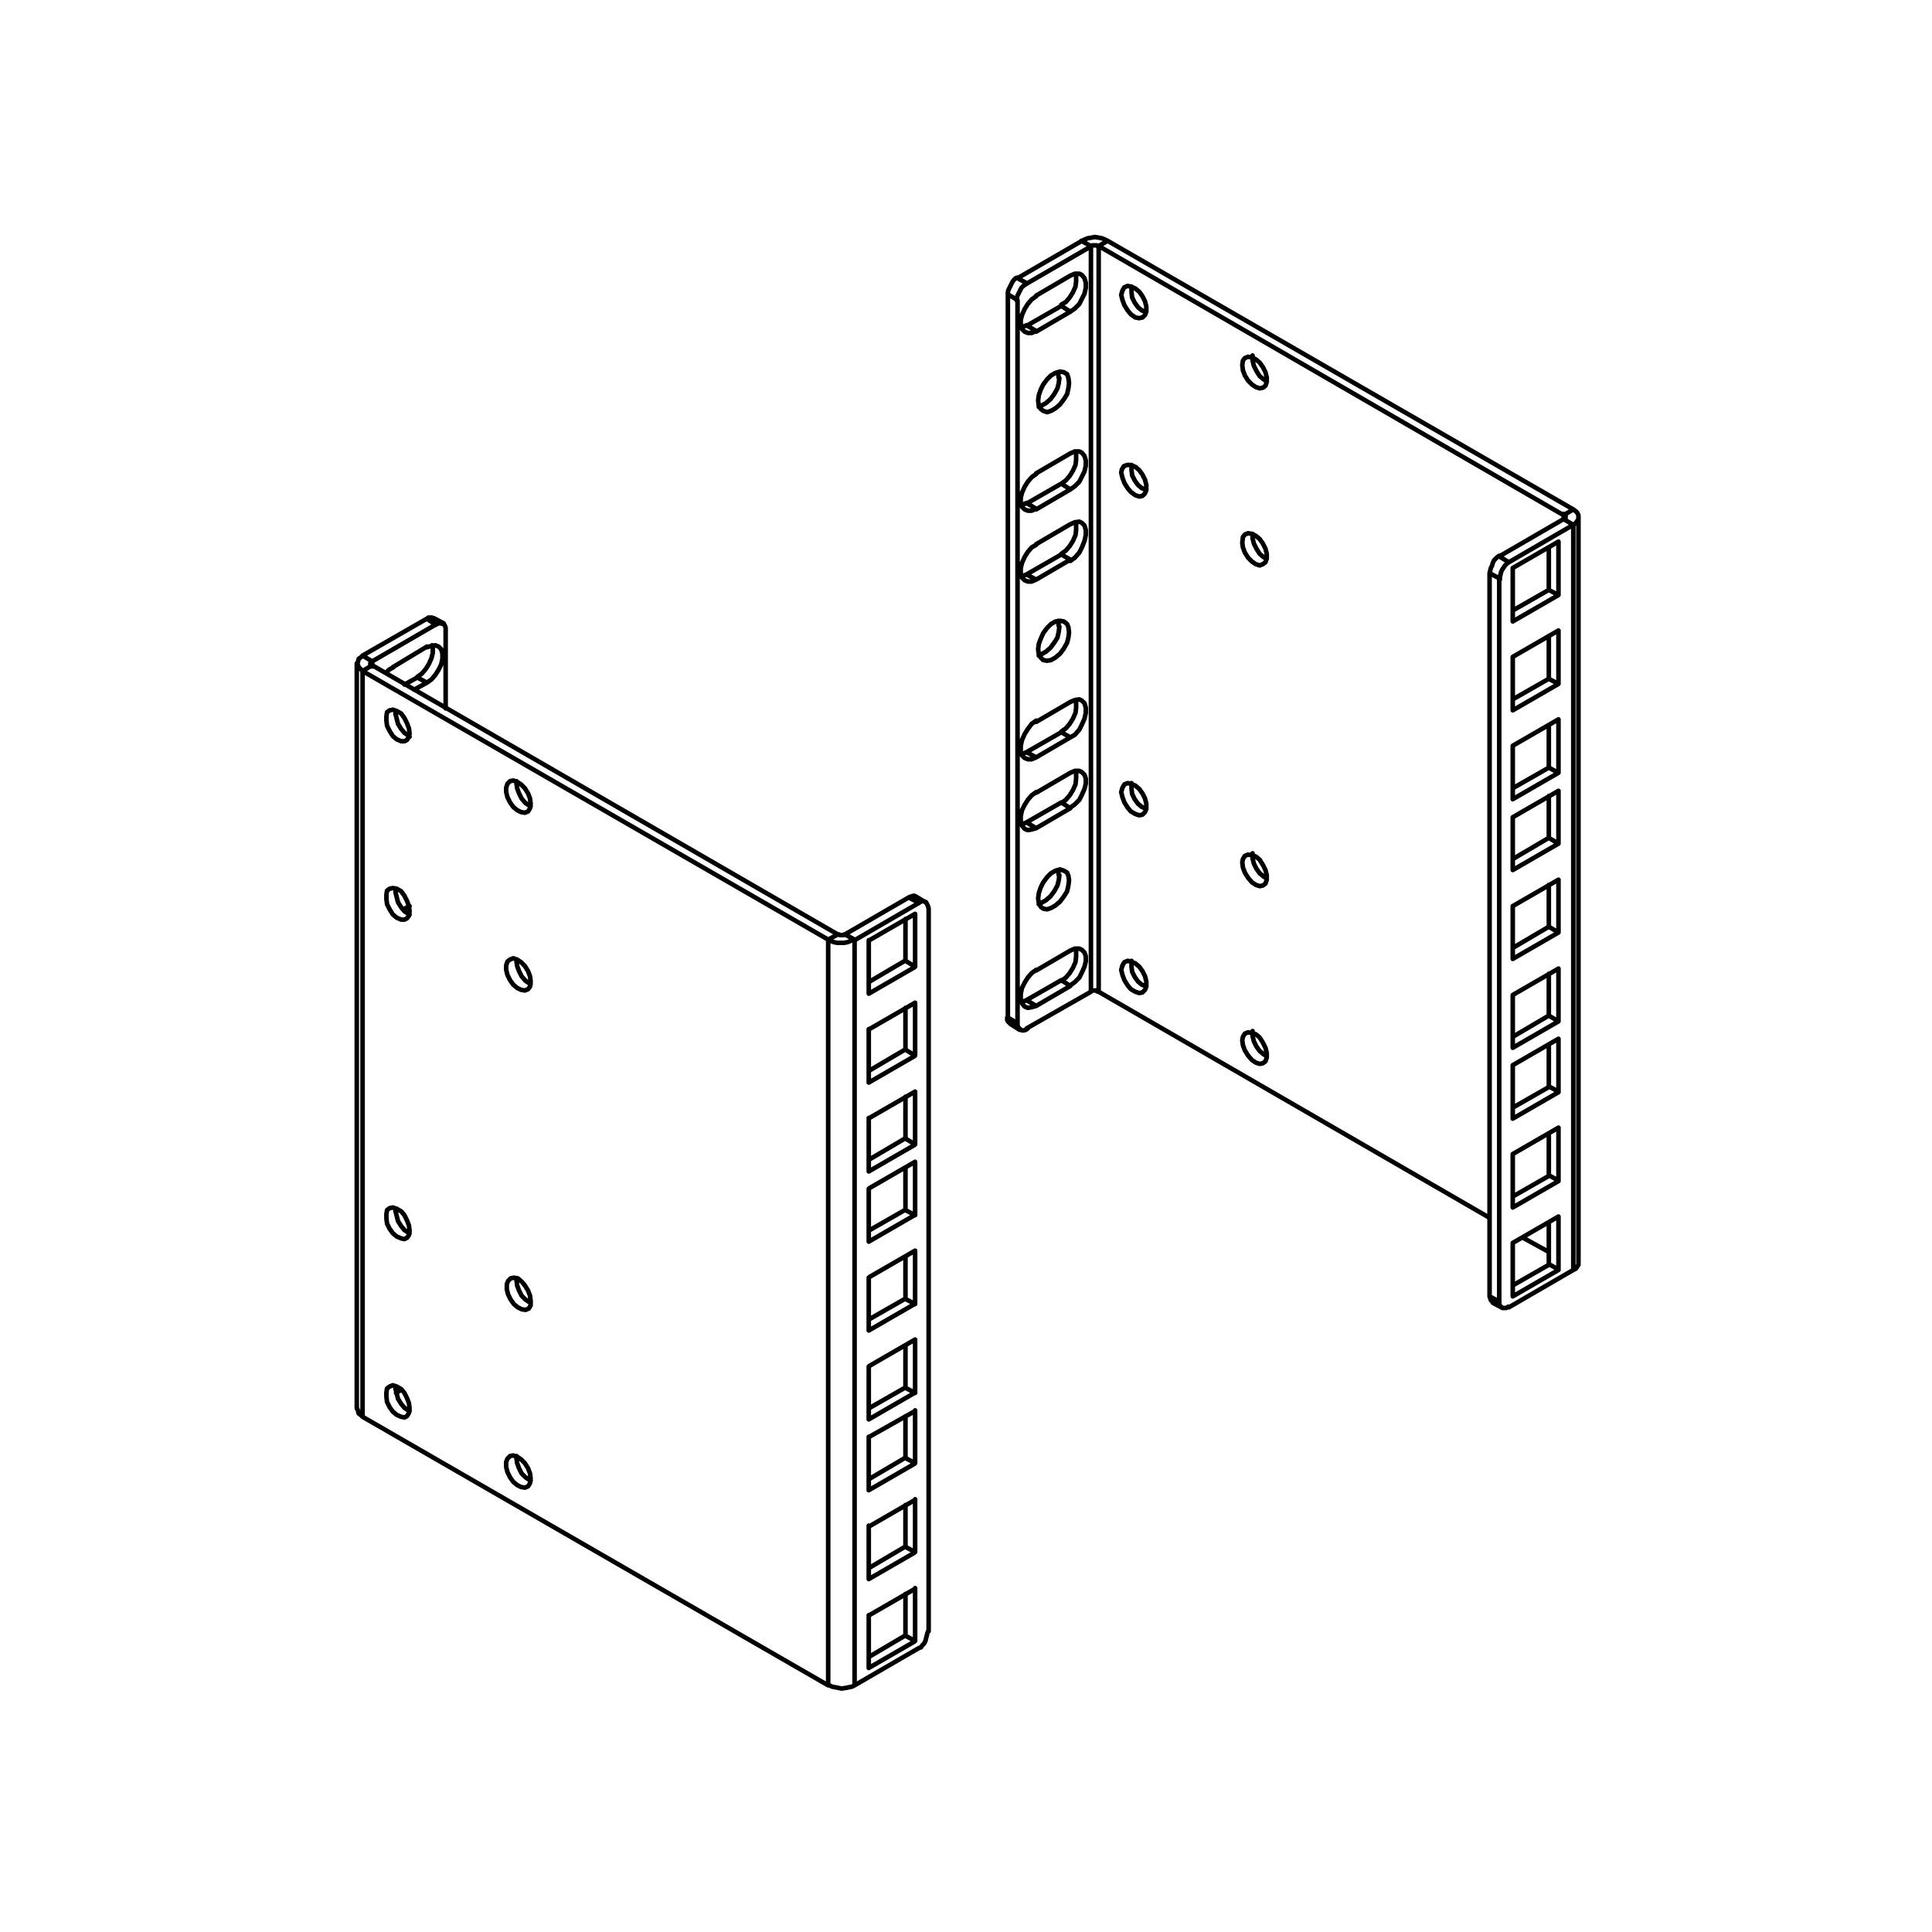 <?xml version="1.0" encoding="iso-8859-1"?>
<!-- Generator: Adobe Illustrator 27.5.0, SVG Export Plug-In . SVG Version: 6.00 Build 0)  -->
<svg version="1.2" baseProfile="tiny" id="Layer_1" xmlns="http://www.w3.org/2000/svg" xmlns:xlink="http://www.w3.org/1999/xlink"
	 x="0px" y="0px" viewBox="0 0 300 300" overflow="visible" xml:space="preserve">
<path fill="none" stroke="#000000" stroke-width="0.709" stroke-linecap="round" stroke-linejoin="round" stroke-miterlimit="10" d="
	M242.8,80v0.6 M57.8,103.3v-0.6 M167,147.3l0.1,0.4v0.8l-0.1,0.9l-0.4,0.9l-0.5,0.8l-0.6,0.7l-0.7,0.5 M164.8,152.2l-5.4,3.1
	 M166.2,153.1l-1.4-0.9 M156.9,159L156.9,159l-0.2-0.2l-0.2-0.2l-0.1-0.2V158 M177.8,153.1l-0.5-0.2l-0.6-0.5l-0.5-0.7l-0.4-0.8
	l-0.1-0.8v-0.8v-0.1 M159.4,155.3l-0.7,0.3h-0.1 M160.9,156.2l-1.5-0.9 M164.3,135.1L164.3,135.1l0.1,0.8 M164.5,135.9l-0.1,0.8
	l-0.2,0.8l-0.5,0.9l-0.6,0.8l-0.7,0.6l-0.7,0.4l-0.4,0.2 M196.7,164l-0.5-0.3l-0.6-0.5l-0.5-0.7l-0.4-0.8l-0.2-0.8v-0.7v-0.1
	 M167,119.7l0.1,0.4v0.8l-0.1,0.9l-0.4,0.9l-0.5,0.8l-0.6,0.7l-0.7,0.5 M164.8,124.6l-5.4,3.1 M166.2,125.5l-1.4-0.9 M177.8,125.5
	l-0.5-0.2l-0.6-0.5l-0.5-0.7l-0.4-0.8l-0.1-0.8v-0.8v-0.1 M159.4,127.7l-0.7,0.3h-0.1 M160.9,128.6l-1.5-0.9 M167,108.7l0.1,0.4v0.8
	l-0.1,0.8l-0.4,0.9l-0.5,0.8l-0.6,0.7l-0.7,0.5 M164.8,113.7l-5.4,3.1 M166.2,114.5l-1.4-0.8 M159.4,116.8l-0.7,0.3h-0.1
	 M160.9,117.6l-1.5-0.8 M196.7,136.4l-0.5-0.3l-0.6-0.5l-0.5-0.7l-0.4-0.8l-0.2-0.8v-0.7v-0.1 M164.3,96.4v0.1l0.1,0.7 M164.5,97.3
	l-0.1,0.8l-0.2,0.9l-0.5,0.8l-0.6,0.8l-0.7,0.6l-0.7,0.4l-0.4,0.2 M167,81.1l0.1,0.4v0.8l-0.1,0.8l-0.4,0.9l-0.5,0.8l-0.6,0.7
	l-0.7,0.5 M164.8,86.1l-5.4,3.1 M166.2,86.9l-1.4-0.8 M159.4,89.2l-0.7,0.3h-0.1 M160.9,90l-1.5-0.8 M167,70.1l0.1,0.5v0.8l-0.1,0.8
	l-0.4,0.9l-0.5,0.8l-0.6,0.7l-0.7,0.5 M164.8,75.1l-5.4,3.1 M166.2,76l-1.4-0.9 M177.8,76l-0.5-0.2l-0.6-0.5l-0.5-0.7l-0.4-0.8
	l-0.1-0.8v-0.8 M159.4,78.1l-0.7,0.3h-0.1 M160.9,79l-1.5-0.9 M240.5,196.3v-6.5 M234.9,199.6l5.6-3.2 M240.5,196.3l1.5,0.8
	 M231.8,202.3L231.8,202.3l-0.1-0.2l-0.2-0.2l-0.1-0.3l-0.1-0.3 M164.3,57.9L164.3,57.9l0.1,0.8 M164.5,58.7l-0.1,0.8l-0.2,0.8
	l-0.5,0.9l-0.6,0.8l-0.7,0.6l-0.7,0.4l-0.4,0.2 M240.5,182.5V176 M234.9,185.8l5.6-3.2 M240.5,182.5l1.5,0.8 M196.7,86.8l-0.5-0.3
	l-0.6-0.5l-0.5-0.8l-0.4-0.8l-0.2-0.8v-0.7V83 M172,37.4l-0.4-0.2l-0.5-0.2l-0.5-0.1l-0.6-0.1l-0.5,0.1l-0.6,0.1l-0.5,0.2l-0.4,0.2
	 M170.6,38.2h-0.2l-0.1-0.1h-0.1H170h-0.2h-0.2l-0.1,0.1h-0.1 M169.4,154L169.4,154l0.2-0.2h0.2h0.2h0.1h0.1l0.1,0.1l0.2,0.1
	 M167,42.5l0.1,0.4v0.8l-0.1,0.8l-0.4,0.9l-0.5,0.8l-0.6,0.7l-0.7,0.4 M164.8,47.5l-5.4,3.1 M166.2,48.4l-1.4-0.9 M177.8,48.4
	l-0.5-0.2l-0.6-0.5l-0.5-0.7l-0.4-0.8l-0.1-0.8v-0.8v-0.1 M159.4,50.5l-0.7,0.3h-0.1 M160.9,51.4l-1.5-0.9 M240.5,168.7v-6.5
	 M234.9,172l5.6-3.2 M240.5,168.7l1.5,0.8 M158,43.2l10-5.8 M169.4,38.2l-1.5-0.8 M156.5,158V45.7 M156.5,158l1.5,0.9 M158,46.6
	l-1.5-0.9 M158,43.2l1.5,0.8 M156.5,45.7v-0.3l0.1-0.4l0.2-0.4l0.2-0.4l0.2-0.4l0.2-0.3l0.3-0.3l0.3-0.1 M160.9,90l-0.7,0.3h-0.6
	l-0.5-0.2l-0.4-0.4l-0.2-0.7v-0.8l0.2-0.8l0.4-0.9l0.5-0.8l0.6-0.7l0.7-0.4 M160.9,84.5l5.3-3.1 M166.2,81.4l0.7-0.3l0.7-0.1
	l0.4,0.2l0.4,0.4l0.2,0.7v0.8l-0.2,0.9L168,85l-0.4,0.8l-0.7,0.8l-0.7,0.5 M166.2,86.9l-5.3,3.1 M160.9,117.6l-0.7,0.3h-0.6
	l-0.5-0.2l-0.4-0.4l-0.2-0.7v-0.8l0.2-0.9l0.4-0.9l0.5-0.8l0.6-0.8l0.7-0.5 M160.9,112.1l5.3-3.1 M166.2,109l0.7-0.3l0.7-0.1
	l0.4,0.2l0.4,0.4l0.2,0.7v0.8l-0.2,0.9l-0.4,0.9l-0.4,0.8l-0.7,0.8l-0.7,0.4 M166.2,114.5l-5.3,3.1 M166,98.2l-0.1,0.8l-0.2,0.8
	l-0.5,0.9l-0.6,0.8l-0.7,0.6l-0.7,0.4l-0.6,0.1l-0.6-0.1l-0.4-0.4l-0.3-0.5l-0.1-0.8l0.1-0.8l0.3-0.8l0.4-0.9l0.6-0.8l0.6-0.6
	l0.7-0.4l0.7-0.1l0.6,0.1l0.5,0.4l0.2,0.5L166,98.2 M166,136.7l-0.1,0.8l-0.2,0.9l-0.5,0.8l-0.6,0.8l-0.7,0.6l-0.7,0.4l-0.6,0.2
	l-0.6-0.1l-0.4-0.3l-0.3-0.6l-0.1-0.7l0.1-0.8l0.3-0.9l0.4-0.8l0.6-0.8l0.6-0.6l0.7-0.4l0.7-0.2l0.6,0.2l0.5,0.3l0.2,0.5L166,136.7
	 M160.9,128.6l-0.7,0.2l-0.6,0.1l-0.5-0.2l-0.4-0.5l-0.2-0.7v-0.8l0.2-0.9l0.4-0.8l0.5-0.8l0.6-0.7l0.7-0.5 M160.9,123.1l5.3-3.1
	 M166.2,120l0.7-0.3h0.7l0.4,0.2l0.4,0.4l0.2,0.6v0.8l-0.2,0.8l-0.4,0.9l-0.4,0.8l-0.7,0.7l-0.7,0.5 M166.2,125.5l-5.3,3.1
	 M160.9,156.2l-0.7,0.2l-0.6,0.1l-0.5-0.2l-0.4-0.5l-0.2-0.7v-0.8l0.2-0.9l0.4-0.8l0.5-0.8l0.6-0.7l0.7-0.5 M160.9,150.7l5.3-3.1
	 M166.2,147.6l0.7-0.3h0.7l0.4,0.2l0.4,0.4l0.2,0.6v0.8l-0.2,0.8l-0.4,0.9l-0.4,0.8l-0.7,0.7l-0.7,0.5 M166.2,153.1l-5.3,3.1
	 M159.5,44l10-5.8 M159.5,44l-0.3,0.2l-0.3,0.2l-0.3,0.3l-0.2,0.4l-0.2,0.4l-0.2,0.4l-0.1,0.4v0.4 M158,158.9V46.6 M158,158.9v0.3
	l0.1,0.3l0.2,0.2l0.2,0.2l0.2,0.1h0.3l0.3-0.1l0.3-0.2 M169.4,154l-10,5.7 M169.4,38.2V154 M166,59.5l-0.1,0.8l-0.2,0.9l-0.5,0.8
	l-0.6,0.8l-0.7,0.6l-0.7,0.4l-0.6,0.2l-0.6-0.2l-0.4-0.3l-0.3-0.5l-0.1-0.8l0.1-0.8l0.3-0.9l0.4-0.8l0.6-0.8l0.6-0.6l0.7-0.4
	l0.7-0.2l0.6,0.1l0.5,0.3l0.2,0.6L166,59.5 M160.9,79l-0.7,0.3h-0.6l-0.5-0.2l-0.4-0.4l-0.2-0.6v-0.8l0.2-0.8l0.4-0.9l0.5-0.8
	l0.6-0.7l0.7-0.5 M160.9,73.5l5.3-3.1 M166.2,70.4l0.7-0.3h0.7l0.4,0.2l0.4,0.5l0.2,0.7v0.8l-0.2,0.9l-0.4,0.8l-0.4,0.8l-0.7,0.7
	l-0.7,0.5 M166.2,76l-5.3,3.1 M160.9,51.4l-0.7,0.3h-0.6l-0.5-0.2l-0.4-0.4l-0.2-0.6v-0.8l0.2-0.8l0.4-0.9l0.5-0.8l0.6-0.7l0.7-0.5
	 M160.9,45.9l5.3-3.1 M166.2,42.8l0.7-0.3h0.7l0.4,0.2l0.4,0.5l0.2,0.7v0.8l-0.2,0.9l-0.4,0.8l-0.4,0.8l-0.7,0.7l-0.7,0.5
	 M166.2,48.4l-5.3,3.1 M240.5,157.7v-6.5 M234.9,161l5.6-3.3 M240.5,157.7l1.5,0.9 M196.7,59.2l-0.5-0.3l-0.6-0.5l-0.5-0.8l-0.4-0.8
	l-0.2-0.8v-0.7v-0.1 M240.5,143.9v-6.5 M234.9,147.2l5.6-3.3 M240.5,143.9l1.5,0.9 M240.5,130.1v-6.5 M234.9,133.4l5.6-3.3
	 M240.5,130.1l1.5,0.9 M240.5,119.2v-6.5 M234.9,122.4l5.6-3.2 M240.5,119.2l1.5,0.8 M240.5,105.4v-6.5 M234.9,108.6l5.6-3.2
	 M240.5,105.4l1.5,0.8 M170.6,38.2l1.4-0.8 M172,37.4l72.3,41.7 M174.1,150.6l0.2,0.8l0.3,0.8l0.5,0.8l0.5,0.6l0.7,0.4l0.6,0.2
	l0.5-0.1l0.4-0.4l0.2-0.5v-0.8l-0.2-0.8l-0.4-0.8l-0.5-0.7l-0.6-0.5l-0.7-0.3l-0.5-0.1l-0.5,0.2l-0.3,0.5L174.1,150.6 M192.9,161.5
	l0.1,0.8l0.3,0.8l0.5,0.8l0.6,0.7l0.6,0.4l0.6,0.2l0.5-0.1l0.4-0.3l0.2-0.6v-0.7l-0.2-0.8l-0.4-0.8l-0.5-0.8l-0.6-0.5l-0.6-0.2
	l-0.6-0.1l-0.5,0.2l-0.3,0.5L192.9,161.5 M174.1,123l0.2,0.8l0.3,0.8l0.5,0.8l0.5,0.6l0.7,0.4l0.6,0.2l0.5-0.1l0.4-0.4l0.2-0.5v-0.8
	l-0.2-0.8l-0.4-0.8l-0.5-0.7l-0.6-0.5l-0.7-0.3l-0.5-0.1l-0.5,0.2l-0.3,0.5L174.1,123 M174.1,73.4l0.2,0.8l0.3,0.8l0.5,0.8l0.5,0.6
	l0.7,0.5l0.6,0.2l0.5-0.1l0.4-0.4l0.2-0.5v-0.8l-0.2-0.8l-0.4-0.8l-0.5-0.7l-0.6-0.5l-0.7-0.3H175l-0.5,0.2l-0.3,0.5L174.1,73.4
	 M174.1,45.8l0.2,0.8l0.3,0.8l0.5,0.8l0.5,0.6l0.7,0.5l0.6,0.1l0.5-0.1l0.4-0.4l0.2-0.5v-0.8l-0.2-0.8l-0.4-0.8l-0.5-0.7l-0.6-0.5
	l-0.7-0.3l-0.5-0.1l-0.5,0.2l-0.3,0.5L174.1,45.8 M192.9,56.7l0.1,0.8l0.3,0.8l0.5,0.8l0.6,0.6l0.6,0.4l0.6,0.2l0.5-0.1l0.4-0.3
	l0.2-0.6v-0.7l-0.2-0.8l-0.4-0.8l-0.5-0.7l-0.6-0.5l-0.6-0.3l-0.6-0.1l-0.5,0.2L193,56L192.9,56.7 M192.9,133.9l0.1,0.8l0.3,0.8
	l0.5,0.8l0.6,0.7l0.6,0.4l0.6,0.2l0.5-0.1l0.4-0.3l0.2-0.6v-0.7l-0.2-0.8l-0.4-0.8l-0.5-0.8l-0.6-0.5l-0.6-0.2l-0.6-0.1l-0.5,0.2
	l-0.3,0.5L192.9,133.9 M192.9,84.3L193,85l0.3,0.8l0.5,0.8l0.6,0.6l0.6,0.4l0.6,0.2l0.5-0.2l0.4-0.3l0.2-0.6v-0.7l-0.2-0.8l-0.4-0.8
	l-0.5-0.7l-0.6-0.5l-0.6-0.3l-0.6-0.1l-0.5,0.2l-0.3,0.4L192.9,84.3 M170.6,38.2L242.8,80 M170.6,154V38.2 M231.3,189.1L170.6,154
	 M240.5,194.4l-4-2.2 M242.8,80l1.5-0.9 M242.8,80.6l0.2-0.1l0.1-0.1v-0.1v-0.1v-0.1v-0.1l-0.1-0.1l-0.2-0.1 M245.1,196v0.4
	l-0.2,0.3l-0.2,0.3l-0.4,0.2 M244.3,81.5l0.4-0.3l0.2-0.3l0.2-0.3v-0.3V80l-0.2-0.4l-0.2-0.2l-0.4-0.3 M240.5,91.6V85 M234.9,94.8
	l5.6-3.2 M240.5,91.6l1.5,0.8 M242.8,80.6l-10,5.8 M242.8,80.6l1.5,0.9 M231.3,89v112.3 M231.3,201.3l1.5,0.8 M232.8,89.8l-1.5-0.8
	 M232.8,86.4l1.5,0.9 M231.3,89l0.1-0.4l0.1-0.4l0.2-0.4l0.1-0.4l0.2-0.4l0.3-0.3l0.2-0.2l0.3-0.2 M242,144.8v-8.2 M234.9,148.9
	l7.1-4.1 M234.9,140.7v8.2 M242,136.6l-7.1,4.1 M242,158.6v-8.2 M234.9,162.7l7.1-4.1 M234.9,154.5v8.2 M242,150.4l-7.1,4.1
	 M242,131v-8.2 M234.9,135.1l7.1-4.1 M234.9,126.9v8.2 M242,122.8l-7.1,4.1 M242,169.6v-8.2 M234.9,173.7l7.1-4.1 M234.9,165.4v8.2
	 M242,161.3l-7.1,4.1 M242,183.4v-8.2 M234.9,187.5l7.1-4.1 M234.9,179.2v8.2 M242,175.1l-7.1,4.1 M242,197.2v-8.2 M234.9,201.3
	l7.1-4.1 M234.9,193v8.2 M242,188.9l-7.1,4.1 M232.8,89.8v112.3 M232.8,202.1v0.3l0.1,0.3l0.1,0.2l0.2,0.1l0.2,0.1h0.2h0.3l0.3-0.2
	 M234.3,203l10-5.8 M244.3,197.2V81.5 M244.3,81.5l-10,5.8 M234.3,87.3l-0.3,0.2l-0.3,0.3l-0.2,0.3l-0.2,0.3l-0.2,0.4l-0.1,0.4
	l-0.1,0.4v0.4 M242,92.4v-8.2 M234.9,96.5l7.1-4.1 M234.9,88.3v8.2 M242,84.1l-7.1,4.1 M242,120v-8.2 M234.9,124.1l7.1-4.1
	 M234.9,115.9v8.2 M242,111.7l-7.1,4.1 M242,106.2v-8.2 M234.9,110.3l7.1-4.1 M234.9,102.1v8.2 M242,97.9l-7.1,4.1 M63.6,219.1
	l-0.2-0.1l-0.6-0.4l-0.5-0.6l-0.5-0.8l-0.2-0.8l-0.2-0.8 M61.4,215.7l0.1-0.4 M82.4,229.9l-0.2-0.1l-0.6-0.4l-0.6-0.6l-0.4-0.8
	l-0.3-0.8l-0.1-0.8 M80.2,226.6v-0.5 M63.6,191.5l-0.2-0.1l-0.6-0.4l-0.5-0.6l-0.5-0.8l-0.2-0.8l-0.2-0.8 M61.4,188.1l0.1-0.4
	 M82.4,202.3l-0.2-0.1l-0.6-0.4l-0.6-0.6l-0.4-0.8l-0.3-0.8l-0.1-0.8 M80.2,198.9v-0.4 M140.6,254v-6.5 M134.9,257.3l5.6-3.3
	 M140.6,254l1.5,0.8 M63.6,142l-0.2-0.1l-0.6-0.4l-0.5-0.6l-0.5-0.8l-0.2-0.8l-0.2-0.8 M61.4,138.5l0.1-0.4 M140.6,240.2v-6.5
	 M134.9,243.5l5.6-3.3 M140.6,240.2l1.5,0.8 M67.1,100.2l0.1,0.4v0.8l-0.2,0.8l-0.4,0.9l-0.5,0.8l-0.6,0.7l-0.7,0.5 M64.8,105.2
	l-2,1.1 M66.3,106l-1.5-0.8 M66.3,96.1l0.2-0.2h0.3h0.3l0.2,0.1 M140.6,226.4v-6.5 M134.9,229.7l5.6-3.3 M140.6,226.4l1.5,0.8
	 M67.7,97l-1.4-0.9 M56.3,101.8l10.1-5.8 M62.6,141.2l1-0.5 M66.3,100.5l0.7-0.2l0.6-0.1l0.5,0.2l0.4,0.4l0.2,0.7v0.8l-0.2,0.9
	l-0.4,0.8l-0.5,0.8l-0.6,0.7l-0.7,0.5 M66.3,106l-2,1.1 M59.9,104.5l0.5-0.5l0.7-0.4 M61,103.6l5.3-3.2 M62.3,215.8l-0.8,0.5
	 M69.2,97.8V110 M69.2,97.8v-0.3l-0.1-0.3L69,97l-0.2-0.1l-0.3-0.1h-0.2L68,96.8L67.7,97 M57.8,102.7l10-5.8 M82.4,152.8l-0.2-0.1
	l-0.6-0.4l-0.6-0.7l-0.4-0.8l-0.3-0.8l-0.1-0.8 M80.2,149.4v-0.4 M57.8,102.7L57.8,102.7l-0.2,0.2l-0.1,0.1v0.1v0.1l0.1,0.1l0.1,0.1
	l0.1,0.1 M57.8,102.7l-1.5-0.9 M56.3,101.8l-0.3,0.3l-0.3,0.2l-0.1,0.4l-0.1,0.3l0.1,0.3l0.1,0.3l0.3,0.3l0.3,0.3 M56.3,220
	l-0.3-0.3l-0.3-0.2l-0.1-0.4l-0.1-0.3 M140.6,215.5v-6.5 M134.9,218.7l5.6-3.2 M140.6,215.5l1.5,0.8 M63.6,114.4l-0.2-0.2l-0.6-0.4
	l-0.5-0.6l-0.5-0.8l-0.2-0.8l-0.2-0.8 M61.4,110.9l0.1-0.4 M140.6,201.7v-6.5 M134.9,204.9l5.6-3.2 M140.6,201.7l1.5,0.8
	 M82.4,125.2l-0.2-0.1l-0.6-0.4L81,124l-0.4-0.8l-0.3-0.8l-0.1-0.8 M80.2,121.8v-0.5 M140.6,187.9v-6.5 M134.9,191.1l5.6-3.2
	 M140.6,187.9l1.5,0.8 M140.6,176.8v-6.5 M134.9,180.1l5.6-3.3 M140.6,176.8l1.5,0.9 M140.6,163v-6.5 M134.9,166.3l5.6-3.3
	 M140.6,163l1.5,0.9 M140.6,149.2v-6.5 M134.9,152.5l5.6-3.3 M140.6,149.2l1.5,0.9 M141.2,139.3l0.3-0.1l0.3-0.1h0.2l0.2,0.1
	 M142.7,140.2l-1.5-0.8 M141.2,139.3l-10,5.8 M57.8,103.3l-1.5,0.9 M130.1,145.1l-72.3-41.8 M134.9,198.4v8.2 M142.1,194.2l-7.1,4.1
	 M142.1,202.5v-8.2 M134.9,206.6l7.1-4.1 M134.9,184.6v8.2 M142.1,180.4l-7.1,4.1 M142.1,188.7v-8.2 M134.9,192.8l7.1-4.1
	 M134.9,212.2v8.2 M142.1,208l-7.1,4.1 M142.1,216.3V208 M134.9,220.4l7.1-4.1 M134.9,173.6v8.2 M142.1,169.5l-7.1,4.1 M142.1,177.7
	v-8.2 M134.9,181.9l7.1-4.1 M134.9,159.8v8.2 M142.1,155.7l-7.1,4.1 M142.1,163.9v-8.2 M134.9,168.1l7.1-4.1 M134.9,146v8.2
	 M142.1,141.9l-7.1,4.1 M142.1,150.1v-8.2 M134.9,154.3l7.1-4.1 M144.2,253.3V141.1 M144.2,141.1l-0.1-0.4l-0.1-0.2l-0.1-0.2
	l-0.1-0.2l-0.2-0.1l-0.3-0.1L143,140l-0.3,0.2 M142.7,140.2l-10,5.8 M132.7,261.7l10-5.8 M142.7,255.9l0.3-0.1l0.2-0.3l0.3-0.3
	l0.2-0.4l0.1-0.4l0.1-0.4l0.1-0.4l0.1-0.3 M134.9,250.8v8.2 M142.1,246.7l-7.1,4.1 M142.1,254.8v-8.2 M134.9,259l7.1-4.1
	 M134.9,223.1v8.2 M142.1,219.1l-7.1,4 M142.1,227.2v-8.2 M134.9,231.4l7.1-4.1 M134.9,236.9v8.2 M142.1,232.9l-7.1,4.1 M142.1,241
	v-8.2 M134.9,245.2l7.1-4.1 M63.6,113.9l-0.1-0.8l-0.3-0.8l-0.4-0.8l-0.5-0.7l-0.7-0.4l-0.6-0.2l-0.5,0.1l-0.4,0.3l-0.1,0.6v0.7
	l0.1,0.8l0.4,0.8l0.5,0.8l0.6,0.5l0.7,0.3h0.5l0.4-0.2l0.3-0.5L63.6,113.9 M82.4,124.8l-0.1-0.8l-0.3-0.8l-0.5-0.8l-0.6-0.6
	l-0.6-0.4l-0.6-0.2l-0.5,0.1l-0.4,0.4l-0.2,0.6v0.7l0.2,0.8l0.4,0.8l0.5,0.7l0.6,0.5l0.6,0.3l0.6,0.1l0.5-0.2l0.3-0.5L82.4,124.8
	 M63.6,141.5l-0.1-0.8l-0.3-0.8l-0.4-0.8l-0.5-0.7l-0.7-0.4l-0.6-0.1l-0.5,0.1l-0.4,0.3l-0.1,0.6v0.7l0.1,0.8l0.4,0.8L61,142
	l0.6,0.5l0.7,0.3h0.5l0.4-0.2l0.3-0.4L63.6,141.5 M63.6,191.1l-0.1-0.8l-0.3-0.8l-0.4-0.8l-0.5-0.6l-0.7-0.4l-0.6-0.2l-0.5,0.1
	l-0.4,0.3l-0.1,0.6v0.7l0.1,0.8l0.4,0.8l0.5,0.7l0.6,0.5l0.7,0.3l0.5,0.1l0.4-0.2l0.3-0.4L63.6,191.1 M63.6,218.7l-0.1-0.8l-0.3-0.8
	l-0.4-0.8l-0.5-0.6l-0.7-0.4l-0.6-0.2l-0.5,0.2l-0.4,0.3l-0.1,0.6v0.7l0.1,0.8l0.4,0.8l0.5,0.7l0.6,0.5l0.7,0.3l0.5,0.1l0.4-0.2
	l0.3-0.5L63.6,218.7 M82.4,229.6l-0.1-0.8l-0.3-0.8l-0.5-0.8l-0.6-0.6l-0.6-0.4l-0.6-0.2l-0.5,0.1l-0.4,0.4l-0.2,0.5v0.8l0.2,0.8
	l0.4,0.8l0.5,0.7l0.6,0.5l0.6,0.3l0.6,0.1l0.5-0.2l0.3-0.5L82.4,229.6 M82.4,152.4l-0.1-0.8l-0.3-0.8l-0.5-0.8l-0.6-0.6l-0.6-0.4
	l-0.6-0.2l-0.5,0.2l-0.4,0.3l-0.2,0.6v0.7l0.2,0.8l0.4,0.8l0.5,0.7l0.6,0.5l0.6,0.3l0.6,0.1l0.5-0.2l0.3-0.4L82.4,152.4 M82.4,202
	l-0.1-0.8l-0.3-0.8l-0.5-0.8L81,199l-0.6-0.5l-0.6-0.1l-0.5,0.1l-0.4,0.4l-0.2,0.5v0.8l0.2,0.8l0.4,0.8l0.5,0.7l0.6,0.5l0.6,0.3
	l0.6,0.1l0.5-0.2l0.3-0.5L82.4,202 M56.3,104.2V220 M56.3,220l72.3,41.7 M128.6,145.9l-72.3-41.7 M130.1,145.1h0.2l0.1,0.1h0.2h0.2
	h0.1h0.1l0.1-0.1h0.2 M130.1,145.1l-1.5,0.8 M131.2,145.1l1.5,0.8 M132.7,145.9v115.7 M128.6,145.9l0.4,0.2l0.5,0.2l0.5,0.1h0.5h0.6
	l0.5-0.1l0.5-0.2l0.4-0.2 M128.6,145.9v115.7 M132.7,261.7l-0.4,0.2l-0.5,0.1l-0.5,0.1l-0.6,0.1l-0.5-0.1l-0.5-0.1l-0.5-0.1
	l-0.4-0.2 M156.9,159l1.4,0.9 M231.8,202.3l1.5,0.8 M245.1,196V80.3 M68.9,96.8L67.4,96 M55.4,103v115.7 M143.7,140.1l-1.5-0.9"/>
</svg>
